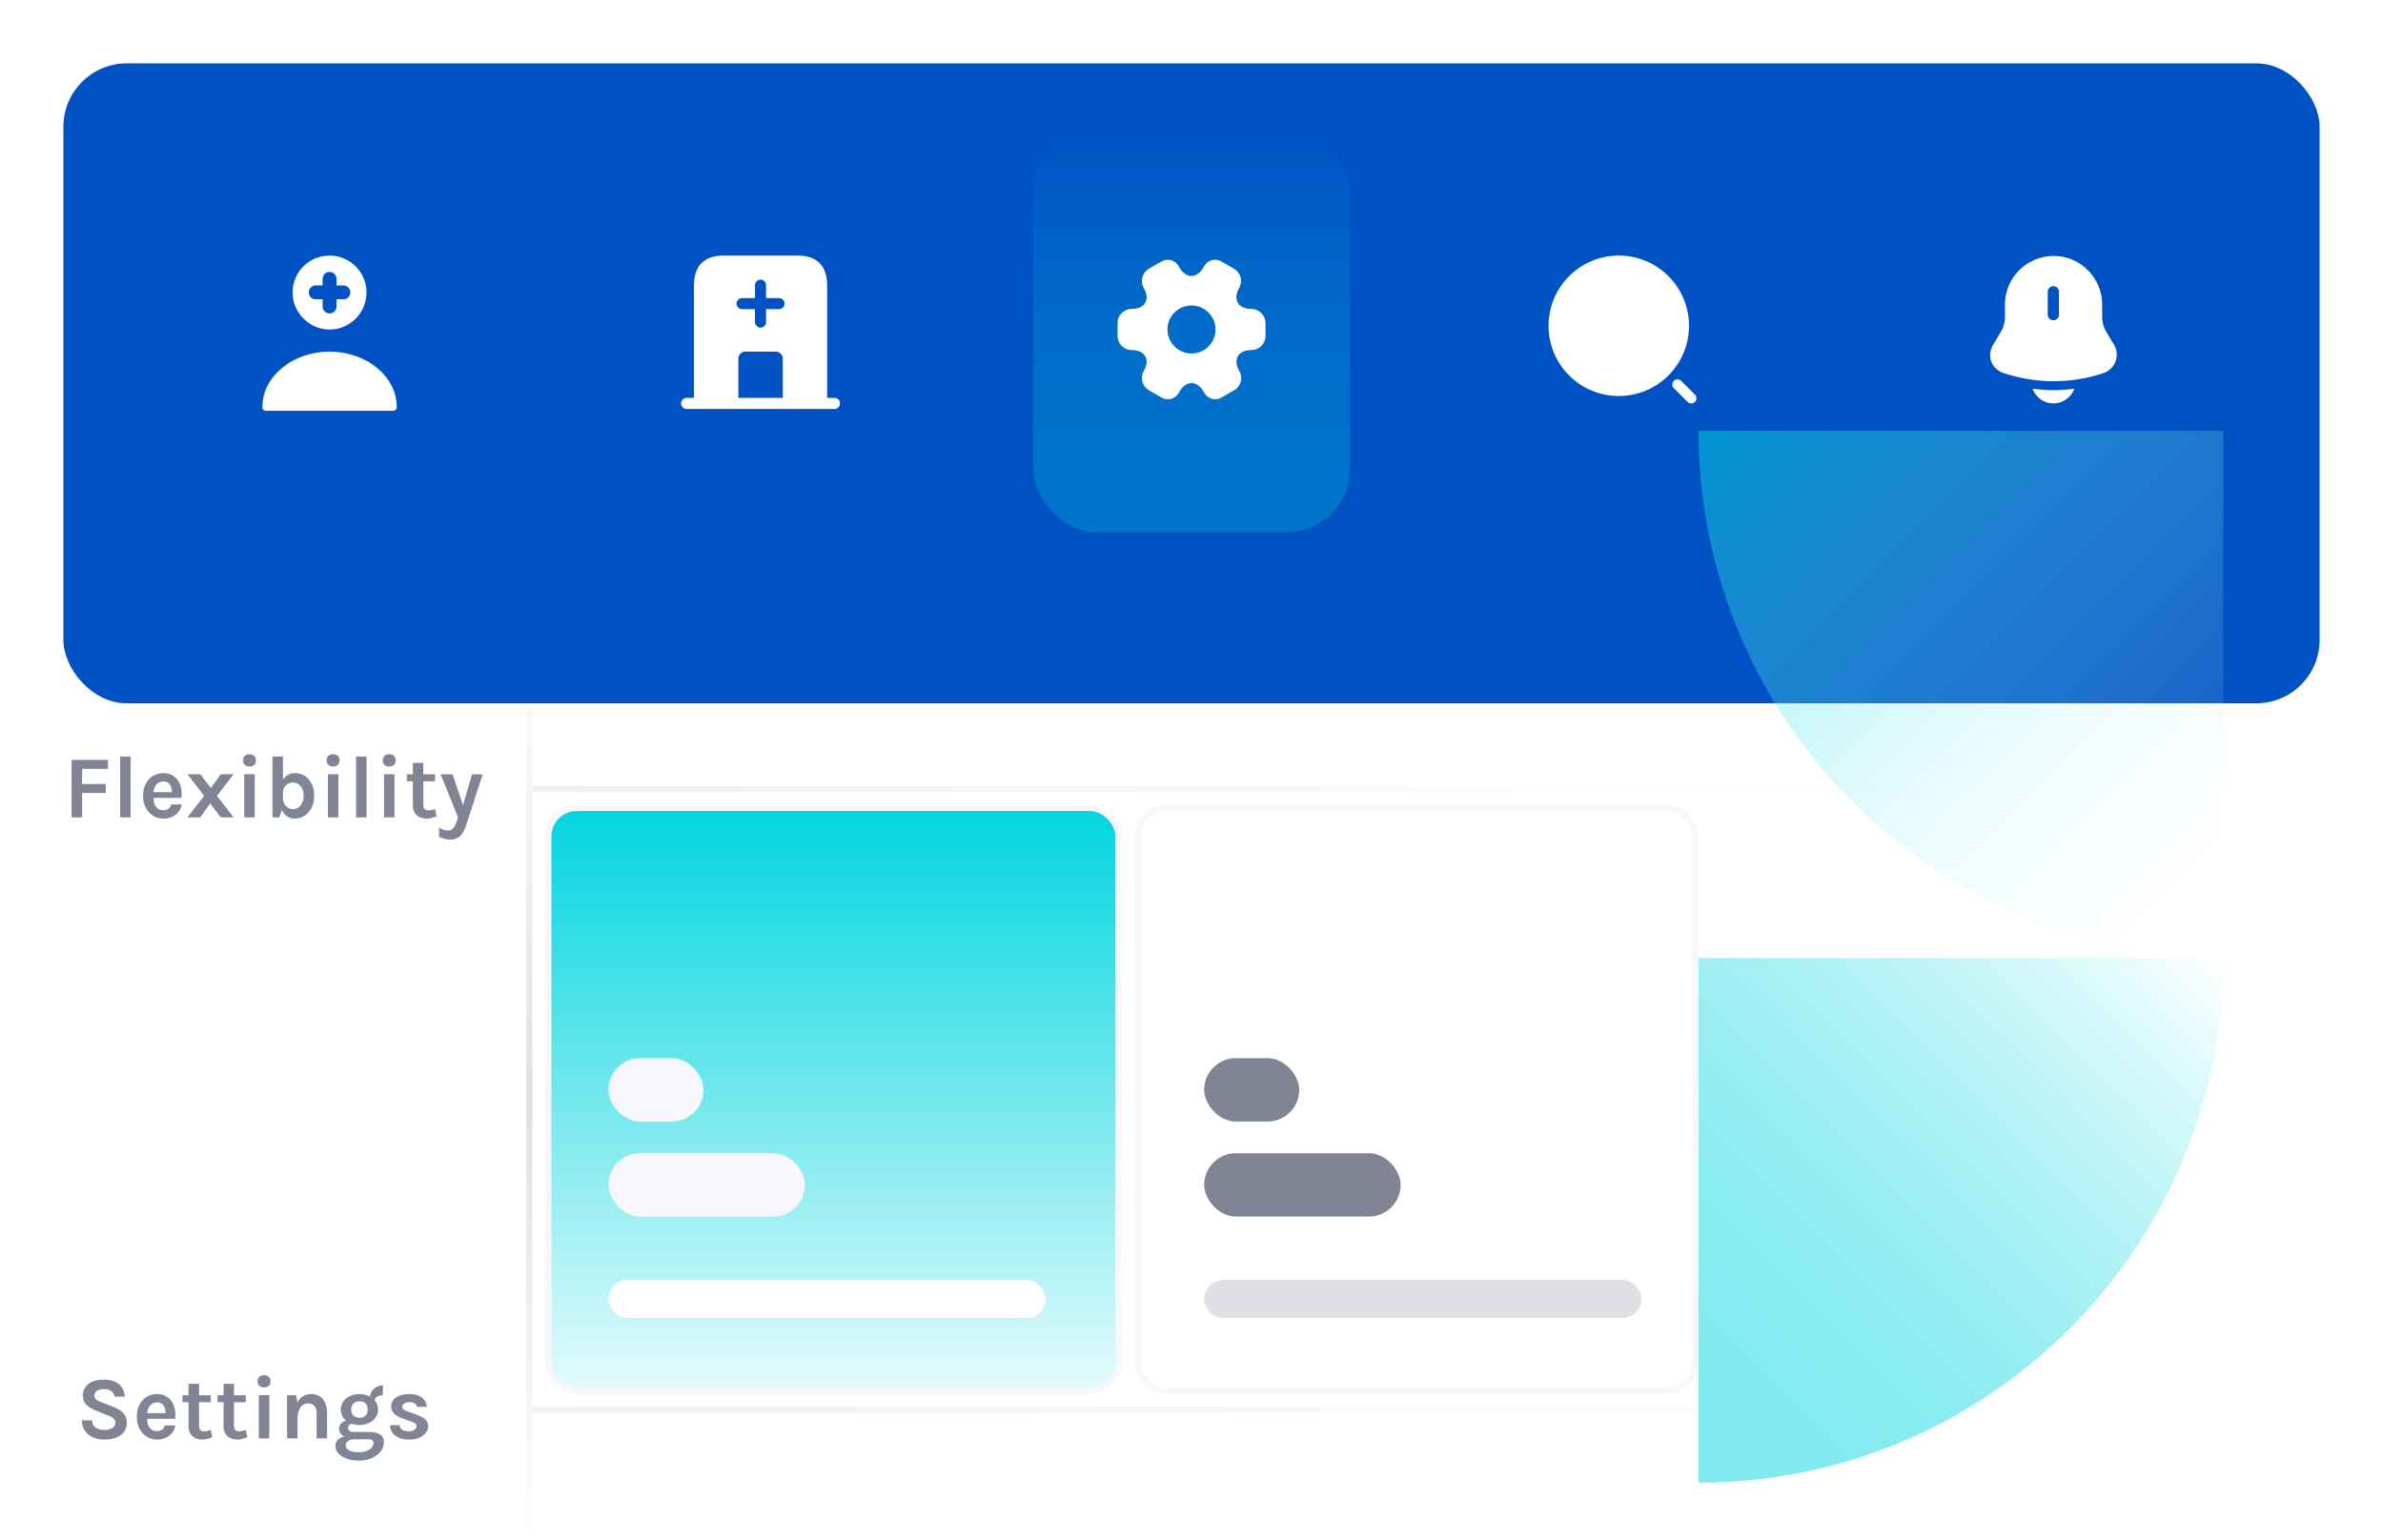<svg width="376" height="243" viewBox="0 0 376 243" fill="none" xmlns="http://www.w3.org/2000/svg">
<path d="M11.302 129V119.914H17.028V121.342H12.954V123.736H16.678V125.15H12.954V129H11.302ZM18.958 129V119.396H20.61V129H18.958ZM25.758 129.196C25.179 129.196 24.649 129.047 24.169 128.748C23.688 128.449 23.303 128.032 23.014 127.495C22.724 126.954 22.58 126.321 22.58 125.598C22.58 124.851 22.722 124.21 23.007 123.673C23.296 123.136 23.681 122.726 24.162 122.441C24.642 122.156 25.174 122.014 25.758 122.014C26.299 122.014 26.766 122.124 27.158 122.343C27.555 122.558 27.872 122.852 28.11 123.225C28.352 123.594 28.516 124.011 28.6 124.478C28.684 124.945 28.689 125.425 28.614 125.92H23.896V125.024H27.445L27.123 125.234C27.137 125.015 27.125 124.793 27.088 124.569C27.055 124.345 26.99 124.14 26.892 123.953C26.794 123.766 26.654 123.617 26.472 123.505C26.294 123.388 26.066 123.33 25.786 123.33C25.45 123.33 25.165 123.414 24.932 123.582C24.698 123.75 24.521 123.979 24.4 124.268C24.279 124.557 24.218 124.884 24.218 125.248V125.906C24.218 126.289 24.274 126.627 24.386 126.921C24.503 127.215 24.673 127.446 24.897 127.614C25.125 127.782 25.413 127.866 25.758 127.866C26.08 127.866 26.351 127.791 26.57 127.642C26.789 127.493 26.929 127.269 26.99 126.97H28.656C28.586 127.409 28.42 127.796 28.159 128.132C27.902 128.463 27.569 128.725 27.158 128.916C26.747 129.103 26.28 129.196 25.758 129.196ZM29.57 129L32.216 125.612L29.57 122.182H31.6L33.266 124.366L34.848 122.182H36.864L34.232 125.612L36.864 129H34.848L33.154 126.816L31.6 129H29.57ZM39.366 120.964C39.044 120.964 38.792 120.88 38.61 120.712C38.432 120.539 38.344 120.301 38.344 119.998C38.344 119.704 38.432 119.471 38.61 119.298C38.792 119.121 39.044 119.032 39.366 119.032C39.683 119.032 39.933 119.121 40.115 119.298C40.297 119.471 40.388 119.704 40.388 119.998C40.388 120.301 40.297 120.539 40.115 120.712C39.933 120.88 39.683 120.964 39.366 120.964ZM38.54 129V122.182H40.192V129H38.54ZM46.465 129.196C46.041 129.196 45.651 129.077 45.296 128.839C44.946 128.601 44.666 128.246 44.456 127.775C44.246 127.299 44.141 126.704 44.141 125.99H44.645C44.645 126.331 44.722 126.629 44.876 126.886C45.03 127.143 45.229 127.343 45.471 127.488C45.714 127.628 45.966 127.698 46.227 127.698C46.549 127.698 46.836 127.609 47.088 127.432C47.34 127.255 47.539 127.007 47.683 126.69C47.833 126.373 47.907 125.999 47.907 125.57C47.907 125.155 47.835 124.793 47.69 124.485C47.546 124.172 47.345 123.93 47.088 123.757C46.836 123.584 46.545 123.498 46.213 123.498C45.938 123.498 45.681 123.566 45.443 123.701C45.205 123.832 45.012 124.023 44.862 124.275C44.718 124.522 44.645 124.823 44.645 125.178H44.141C44.141 124.492 44.239 123.913 44.435 123.442C44.636 122.971 44.918 122.616 45.282 122.378C45.651 122.135 46.087 122.014 46.591 122.014C47.142 122.014 47.641 122.161 48.089 122.455C48.542 122.744 48.901 123.157 49.167 123.694C49.438 124.226 49.573 124.851 49.573 125.57C49.573 126.298 49.433 126.935 49.153 127.481C48.878 128.022 48.505 128.445 48.033 128.748C47.562 129.047 47.039 129.196 46.465 129.196ZM42.993 129V119.396H44.645V127.32L44.071 129H42.993ZM52.559 120.964C52.237 120.964 51.985 120.88 51.803 120.712C51.626 120.539 51.537 120.301 51.537 119.998C51.537 119.704 51.626 119.471 51.803 119.298C51.985 119.121 52.237 119.032 52.559 119.032C52.876 119.032 53.126 119.121 53.308 119.298C53.49 119.471 53.581 119.704 53.581 119.998C53.581 120.301 53.49 120.539 53.308 120.712C53.126 120.88 52.876 120.964 52.559 120.964ZM51.733 129V122.182H53.385V129H51.733ZM56.187 129V119.396H57.839V129H56.187ZM61.418 120.964C61.096 120.964 60.844 120.88 60.662 120.712C60.485 120.539 60.396 120.301 60.396 119.998C60.396 119.704 60.485 119.471 60.662 119.298C60.844 119.121 61.096 119.032 61.418 119.032C61.736 119.032 61.985 119.121 62.167 119.298C62.349 119.471 62.44 119.704 62.44 119.998C62.44 120.301 62.349 120.539 62.167 120.712C61.985 120.88 61.736 120.964 61.418 120.964ZM60.592 129V122.182H62.244V129H60.592ZM67.342 129.196C66.941 129.196 66.572 129.121 66.236 128.972C65.905 128.823 65.639 128.594 65.438 128.286C65.242 127.978 65.144 127.586 65.144 127.11V120.404H66.796V127.054C66.796 127.614 67.062 127.894 67.594 127.894C67.757 127.894 67.921 127.875 68.084 127.838C68.248 127.801 68.434 127.745 68.644 127.67L68.882 128.832C68.621 128.935 68.367 129.021 68.119 129.091C67.872 129.161 67.613 129.196 67.342 129.196ZM64.192 123.302V122.21H68.644V123.302H64.192ZM69.534 122.21H71.41L73.216 127.558H72.922L74.476 122.21H76.156L73.552 130.232C73.286 131.035 72.957 131.616 72.565 131.975C72.177 132.334 71.704 132.514 71.144 132.514C70.822 132.514 70.507 132.477 70.199 132.402C69.895 132.332 69.585 132.22 69.268 132.066V130.61C69.524 130.769 69.772 130.885 70.01 130.96C70.252 131.035 70.495 131.072 70.738 131.072C70.957 131.072 71.148 131.011 71.312 130.89C71.48 130.773 71.624 130.608 71.746 130.393C71.867 130.183 71.97 129.938 72.054 129.658L72.264 129L69.534 122.21Z" fill="#808494"/>
<path d="M16.466 227.196C15.836 227.196 15.255 227.086 14.723 226.867C14.196 226.648 13.766 226.314 13.435 225.866C13.108 225.418 12.933 224.849 12.91 224.158H14.534C14.534 224.508 14.62 224.795 14.793 225.019C14.966 225.243 15.197 225.411 15.486 225.523C15.78 225.63 16.102 225.684 16.452 225.684C16.788 225.684 17.087 225.64 17.348 225.551C17.614 225.462 17.822 225.336 17.971 225.173C18.125 225.005 18.202 224.807 18.202 224.578C18.202 224.275 18.109 224.037 17.922 223.864C17.74 223.691 17.446 223.533 17.04 223.388L15.248 222.674C14.548 222.399 14.011 222.079 13.638 221.715C13.265 221.351 13.078 220.849 13.078 220.21C13.078 219.473 13.37 218.875 13.953 218.418C14.536 217.961 15.351 217.732 16.396 217.732C17.413 217.732 18.2 217.97 18.755 218.446C19.31 218.917 19.625 219.575 19.7 220.42H18.076C18.015 220.061 17.852 219.774 17.586 219.559C17.32 219.34 16.923 219.23 16.396 219.23C15.929 219.23 15.561 219.328 15.29 219.524C15.019 219.715 14.884 219.958 14.884 220.252C14.884 220.504 14.968 220.705 15.136 220.854C15.309 220.999 15.575 221.139 15.934 221.274L17.922 222.044C18.594 222.305 19.11 222.634 19.469 223.031C19.828 223.428 20.008 223.925 20.008 224.522C20.008 225.068 19.87 225.542 19.595 225.943C19.32 226.34 18.918 226.648 18.391 226.867C17.864 227.086 17.222 227.196 16.466 227.196ZM24.764 227.196C24.185 227.196 23.655 227.047 23.175 226.748C22.694 226.449 22.309 226.032 22.02 225.495C21.73 224.954 21.586 224.321 21.586 223.598C21.586 222.851 21.728 222.21 22.013 221.673C22.302 221.136 22.687 220.726 23.168 220.441C23.648 220.156 24.18 220.014 24.764 220.014C25.305 220.014 25.772 220.124 26.164 220.343C26.56 220.558 26.878 220.852 27.116 221.225C27.358 221.594 27.522 222.011 27.606 222.478C27.69 222.945 27.694 223.425 27.62 223.92H22.902V223.024H26.451L26.129 223.234C26.143 223.015 26.131 222.793 26.094 222.569C26.061 222.345 25.996 222.14 25.898 221.953C25.8 221.766 25.66 221.617 25.478 221.505C25.3 221.388 25.072 221.33 24.792 221.33C24.456 221.33 24.171 221.414 23.938 221.582C23.704 221.75 23.527 221.979 23.406 222.268C23.284 222.557 23.224 222.884 23.224 223.248V223.906C23.224 224.289 23.28 224.627 23.392 224.921C23.508 225.215 23.679 225.446 23.903 225.614C24.131 225.782 24.418 225.866 24.764 225.866C25.086 225.866 25.356 225.791 25.576 225.642C25.795 225.493 25.935 225.269 25.996 224.97H27.662C27.592 225.409 27.426 225.796 27.165 226.132C26.908 226.463 26.574 226.725 26.164 226.916C25.753 227.103 25.286 227.196 24.764 227.196ZM31.95 227.196C31.548 227.196 31.18 227.121 30.844 226.972C30.512 226.823 30.246 226.594 30.046 226.286C29.85 225.978 29.752 225.586 29.752 225.11V218.404H31.404V225.054C31.404 225.614 31.67 225.894 32.202 225.894C32.365 225.894 32.528 225.875 32.692 225.838C32.855 225.801 33.042 225.745 33.252 225.67L33.49 226.832C33.228 226.935 32.974 227.021 32.727 227.091C32.479 227.161 32.22 227.196 31.95 227.196ZM28.8 221.302V220.21H33.252V221.302H28.8ZM37.473 227.196C37.072 227.196 36.703 227.121 36.367 226.972C36.036 226.823 35.77 226.594 35.569 226.286C35.373 225.978 35.275 225.586 35.275 225.11V218.404H36.927V225.054C36.927 225.614 37.193 225.894 37.725 225.894C37.888 225.894 38.052 225.875 38.215 225.838C38.378 225.801 38.565 225.745 38.775 225.67L39.013 226.832C38.752 226.935 38.497 227.021 38.25 227.091C38.003 227.161 37.744 227.196 37.473 227.196ZM34.323 221.302V220.21H38.775V221.302H34.323ZM41.666 218.964C41.344 218.964 41.092 218.88 40.91 218.712C40.733 218.539 40.644 218.301 40.644 217.998C40.644 217.704 40.733 217.471 40.91 217.298C41.092 217.121 41.344 217.032 41.666 217.032C41.984 217.032 42.233 217.121 42.415 217.298C42.597 217.471 42.688 217.704 42.688 217.998C42.688 218.301 42.597 218.539 42.415 218.712C42.233 218.88 41.984 218.964 41.666 218.964ZM40.84 227V220.182H42.492V227H40.84ZM49.956 227V223.024C49.956 222.52 49.835 222.14 49.592 221.883C49.349 221.626 49.032 221.498 48.64 221.498C48.309 221.498 48.015 221.589 47.758 221.771C47.506 221.953 47.308 222.228 47.163 222.597C47.019 222.961 46.946 223.416 46.946 223.962H46.4C46.4 223.08 46.51 222.347 46.729 221.764C46.949 221.176 47.259 220.737 47.66 220.448C48.062 220.159 48.533 220.014 49.074 220.014C49.634 220.014 50.101 220.14 50.474 220.392C50.852 220.639 51.135 220.989 51.321 221.442C51.513 221.895 51.608 222.422 51.608 223.024V227H49.956ZM45.294 227V220.21H46.736L46.946 221.554V227H45.294ZM56.635 230.514C55.855 230.514 55.188 230.407 54.633 230.192C54.082 229.977 53.66 229.695 53.366 229.345C53.072 229 52.925 228.624 52.925 228.218C52.925 227.737 53.1 227.364 53.45 227.098C53.8 226.837 54.241 226.706 54.773 226.706L55.977 227.154C55.52 227.154 55.167 227.24 54.92 227.413C54.672 227.586 54.549 227.826 54.549 228.134C54.549 228.456 54.733 228.713 55.102 228.904C55.475 229.1 55.986 229.198 56.635 229.198C57.106 229.198 57.514 229.128 57.86 228.988C58.205 228.848 58.471 228.666 58.658 228.442C58.849 228.218 58.945 227.98 58.945 227.728C58.945 227.56 58.889 227.422 58.777 227.315C58.665 227.208 58.492 227.154 58.259 227.154H55.977C55.52 227.154 55.102 227.082 54.724 226.937C54.35 226.788 54.052 226.589 53.828 226.342C53.608 226.09 53.499 225.81 53.499 225.502C53.499 225.217 53.578 224.972 53.737 224.767C53.895 224.557 54.11 224.396 54.381 224.284C54.656 224.172 54.964 224.116 55.305 224.116L55.725 224.662C55.59 224.662 55.459 224.69 55.333 224.746C55.212 224.797 55.111 224.874 55.032 224.977C54.953 225.08 54.913 225.208 54.913 225.362C54.913 225.549 54.992 225.7 55.151 225.817C55.309 225.934 55.585 225.992 55.977 225.992H58.259C58.982 225.992 59.549 226.125 59.96 226.391C60.375 226.657 60.583 227.065 60.583 227.616C60.583 228.106 60.422 228.57 60.1 229.009C59.778 229.452 59.321 229.814 58.728 230.094C58.14 230.374 57.442 230.514 56.635 230.514ZM56.719 224.9C56.182 224.9 55.69 224.8 55.242 224.599C54.798 224.394 54.444 224.109 54.178 223.745C53.912 223.381 53.779 222.954 53.779 222.464C53.779 221.965 53.912 221.531 54.178 221.162C54.444 220.793 54.798 220.511 55.242 220.315C55.69 220.114 56.182 220.014 56.719 220.014C57.242 220.014 57.724 220.114 58.168 220.315C58.611 220.511 58.968 220.793 59.239 221.162C59.51 221.531 59.645 221.965 59.645 222.464C59.645 222.954 59.51 223.381 59.239 223.745C58.968 224.109 58.611 224.394 58.168 224.599C57.724 224.8 57.242 224.9 56.719 224.9ZM56.733 223.752C57.162 223.752 57.484 223.628 57.699 223.381C57.913 223.134 58.021 222.828 58.021 222.464C58.021 222.072 57.911 221.757 57.692 221.519C57.477 221.281 57.153 221.162 56.719 221.162C56.299 221.162 55.977 221.281 55.753 221.519C55.529 221.757 55.417 222.072 55.417 222.464C55.417 222.828 55.529 223.134 55.753 223.381C55.981 223.628 56.308 223.752 56.733 223.752ZM59.127 221.106L58.371 220.672C58.371 220.266 58.464 219.911 58.651 219.608C58.842 219.3 59.094 219.062 59.407 218.894C59.724 218.726 60.074 218.642 60.457 218.642L60.373 220.224C59.967 220.224 59.657 220.296 59.442 220.441C59.232 220.581 59.127 220.803 59.127 221.106ZM64.699 227.196C64.046 227.196 63.484 227.107 63.012 226.93C62.546 226.748 62.186 226.489 61.934 226.153C61.682 225.812 61.554 225.404 61.549 224.928H63.075C63.089 225.264 63.222 225.509 63.474 225.663C63.726 225.817 64.069 225.894 64.503 225.894C64.741 225.894 64.951 225.859 65.133 225.789C65.32 225.719 65.465 225.623 65.567 225.502C65.67 225.381 65.721 225.245 65.721 225.096C65.721 224.905 65.651 224.755 65.511 224.648C65.376 224.536 65.157 224.433 64.853 224.34L63.369 223.808C62.837 223.617 62.429 223.365 62.144 223.052C61.86 222.739 61.717 222.366 61.717 221.932C61.717 221.358 61.976 220.896 62.494 220.546C63.017 220.191 63.715 220.014 64.587 220.014C65.455 220.014 66.125 220.205 66.596 220.588C67.072 220.966 67.317 221.447 67.331 222.03H65.777C65.754 221.806 65.647 221.629 65.455 221.498C65.264 221.367 64.975 221.302 64.587 221.302C64.237 221.302 63.962 221.374 63.761 221.519C63.565 221.659 63.467 221.825 63.467 222.016C63.467 222.338 63.743 222.581 64.293 222.744L65.903 223.346C66.426 223.523 66.832 223.752 67.121 224.032C67.411 224.312 67.555 224.667 67.555 225.096C67.555 225.455 67.434 225.796 67.191 226.118C66.953 226.435 66.62 226.694 66.19 226.895C65.761 227.096 65.264 227.196 64.699 227.196Z" fill="#808494"/>
<line x1="83.5" y1="102" x2="83.5" y2="243" stroke="url(#paint0_linear_406_759)" stroke-opacity="0.25"/>
<line x1="84" y1="124.5" x2="303" y2="124.5" stroke="url(#paint1_linear_406_759)"/>
<line x1="84" y1="222.5" x2="303" y2="222.5" stroke="url(#paint2_linear_406_759)"/>
<rect x="179.5" y="127.5" width="88" height="92" rx="4.5" fill="white" stroke="#F7F7FD"/>
<rect x="86.5" y="127.5" width="90" height="92" rx="4.5" fill="url(#paint3_linear_406_759)" stroke="#F7F7FD"/>
<rect x="96" y="167" width="15" height="10" rx="5" fill="#F7F7FD"/>
<rect x="96" y="182" width="31" height="10" rx="5" fill="#F7F7FD"/>
<rect x="96" y="202" width="69" height="6" rx="3" fill="white"/>
<rect x="190" y="167" width="15" height="10" rx="5" fill="#808494"/>
<rect x="190" y="182" width="31" height="10" rx="5" fill="#808494"/>
<rect x="190" y="202" width="69" height="6" rx="3" fill="#808494" fill-opacity="0.25"/>
<g filter="url(#filter0_d_406_759)">
<rect x="10" y="1" width="356" height="101" rx="10" fill="#0052C4"/>
</g>
<rect x="163" y="20" width="50" height="64" rx="10" fill="url(#paint4_linear_406_759)" fill-opacity="0.5"/>
<path d="M52 55.5C46.155 55.5 41.395 59.42 41.395 64.25C41.395 64.577 41.652 64.833 41.978 64.833H62.022C62.348 64.833 62.605 64.577 62.605 64.25C62.605 59.42 57.845 55.5 52 55.5ZM56.328 42.27C55.785 41.659 55.118 41.171 54.372 40.837C53.626 40.503 52.818 40.331 52 40.333C50.367 40.333 48.873 40.998 47.812 42.095C46.797 43.145 46.167 44.592 46.167 46.167C46.167 47.263 46.47 48.29 47.018 49.165C47.31 49.667 47.683 50.122 48.127 50.495C49.142 51.428 50.495 52 52 52C54.135 52 55.978 50.857 56.993 49.165C57.297 48.663 57.53 48.103 57.658 47.52C57.775 47.088 57.833 46.633 57.833 46.167C57.833 44.673 57.262 43.308 56.328 42.27ZM54.182 47.24H53.097V48.372C53.097 48.663 52.981 48.941 52.776 49.147C52.57 49.353 52.291 49.468 52 49.468C51.709 49.468 51.43 49.353 51.225 49.147C51.019 48.941 50.903 48.663 50.903 48.372V47.24H49.818C49.528 47.24 49.249 47.124 49.043 46.919C48.837 46.713 48.722 46.434 48.722 46.143C48.722 45.852 48.837 45.574 49.043 45.368C49.249 45.162 49.528 45.047 49.818 45.047H50.903V44.008C50.903 43.718 51.019 43.439 51.225 43.233C51.43 43.027 51.709 42.912 52 42.912C52.291 42.912 52.57 43.027 52.776 43.233C52.981 43.439 53.097 43.718 53.097 44.008V45.047H54.182C54.472 45.047 54.752 45.162 54.957 45.368C55.163 45.574 55.278 45.852 55.278 46.143C55.278 46.434 55.163 46.713 54.957 46.919C54.752 47.124 54.472 47.24 54.182 47.24Z" fill="white"/>
<path d="M131.667 62.792H108.333C107.855 62.792 107.458 63.188 107.458 63.667C107.458 64.145 107.855 64.542 108.333 64.542H131.667C132.145 64.542 132.542 64.145 132.542 63.667C132.542 63.188 132.145 62.792 131.667 62.792Z" fill="white"/>
<path d="M125.833 40.333H114.167C110.667 40.333 109.5 42.422 109.5 45V63.667H116.5V56.597C116.5 55.99 116.99 55.5 117.597 55.5H122.415C123.01 55.5 123.512 55.99 123.512 56.597V63.667H130.512V45C130.5 42.422 129.333 40.333 125.833 40.333ZM122.917 48.792H120.875V50.833C120.875 51.312 120.478 51.708 120 51.708C119.522 51.708 119.125 51.312 119.125 50.833V48.792H117.083C116.605 48.792 116.208 48.395 116.208 47.917C116.208 47.438 116.605 47.042 117.083 47.042H119.125V45C119.125 44.522 119.522 44.125 120 44.125C120.478 44.125 120.875 44.522 120.875 45V47.042H122.917C123.395 47.042 123.792 47.438 123.792 47.917C123.792 48.395 123.395 48.792 122.917 48.792Z" fill="white"/>
<path d="M197.45 48.758C195.338 48.758 194.475 47.264 195.525 45.433C196.132 44.371 195.77 43.018 194.708 42.411L192.69 41.256C191.768 40.708 190.578 41.035 190.03 41.956L189.902 42.178C188.852 44.01 187.125 44.01 186.063 42.178L185.935 41.956C185.809 41.736 185.641 41.542 185.44 41.388C185.239 41.233 185.009 41.119 184.763 41.054C184.518 40.989 184.262 40.973 184.011 41.008C183.759 41.043 183.517 41.127 183.298 41.256L181.28 42.411C180.218 43.018 179.857 44.383 180.463 45.444C181.525 47.264 180.662 48.758 178.55 48.758C177.337 48.758 176.333 49.749 176.333 50.974V53.028C176.333 54.241 177.325 55.245 178.55 55.245C180.662 55.245 181.525 56.738 180.463 58.569C179.857 59.631 180.218 60.984 181.28 61.591L183.298 62.746C184.22 63.294 185.41 62.968 185.958 62.046L186.087 61.825C187.137 59.993 188.863 59.993 189.925 61.825L190.053 62.046C190.602 62.968 191.792 63.294 192.713 62.746L194.732 61.591C195.793 60.984 196.155 59.62 195.548 58.569C194.487 56.738 195.35 55.245 197.462 55.245C198.675 55.245 199.678 54.253 199.678 53.028V50.974C199.672 50.386 199.435 49.825 199.018 49.41C198.601 48.995 198.038 48.761 197.45 48.758ZM188 55.793C185.912 55.793 184.208 54.09 184.208 52.001C184.208 49.913 185.912 48.209 188 48.209C190.088 48.209 191.792 49.913 191.792 52.001C191.792 54.09 190.088 55.793 188 55.793Z" fill="white"/>
<path d="M255.417 62.5C256.872 62.5 258.313 62.213 259.658 61.656C261.003 61.099 262.225 60.283 263.254 59.254C264.283 58.225 265.099 57.003 265.656 55.658C266.213 54.313 266.5 52.872 266.5 51.417C266.5 49.961 266.213 48.52 265.656 47.175C265.099 45.831 264.283 44.609 263.254 43.58C262.225 42.55 261.003 41.734 259.658 41.177C258.313 40.62 256.872 40.333 255.417 40.333C252.477 40.333 249.658 41.501 247.58 43.58C245.501 45.658 244.333 48.477 244.333 51.417C244.333 54.356 245.501 57.175 247.58 59.254C249.658 61.332 252.477 62.5 255.417 62.5ZM266.85 63.666C266.64 63.666 266.43 63.584 266.278 63.432L264.108 61.262C263.957 61.108 263.872 60.901 263.872 60.685C263.872 60.469 263.957 60.261 264.108 60.107C264.423 59.792 264.937 59.792 265.263 60.107L267.433 62.277C267.748 62.592 267.748 63.105 267.433 63.432C267.27 63.584 267.06 63.666 266.85 63.666Z" fill="white"/>
<path d="M333.555 54.403L332.237 52.21C331.945 51.732 331.688 50.81 331.688 50.25V48.068C331.688 43.833 328.247 40.392 324.023 40.392C319.788 40.403 316.347 43.833 316.347 48.068V50.238C316.347 50.798 316.09 51.72 315.81 52.198L314.492 54.392C313.99 55.243 313.873 56.212 314.188 57.052C314.503 57.903 315.215 58.58 316.148 58.883C317.408 59.303 318.68 59.607 319.975 59.828C320.103 59.852 320.232 59.863 320.36 59.887L320.873 59.957C321.177 60.003 321.48 60.038 321.795 60.062C323.266 60.2 324.746 60.2 326.217 60.062C326.485 60.038 326.753 60.015 327.01 59.98C327.22 59.957 327.43 59.933 327.64 59.898C327.768 59.887 327.897 59.863 328.025 59.84C329.332 59.63 330.627 59.303 331.887 58.883C332.322 58.738 332.72 58.497 333.051 58.178C333.382 57.859 333.638 57.47 333.8 57.04C334.127 56.165 334.033 55.208 333.555 54.403ZM324.875 49.667C324.875 49.902 324.782 50.127 324.615 50.294C324.449 50.46 324.223 50.553 323.988 50.553C323.753 50.553 323.528 50.46 323.361 50.294C323.195 50.127 323.102 49.902 323.102 49.667V46.05C323.102 45.815 323.195 45.589 323.361 45.423C323.528 45.257 323.753 45.163 323.988 45.163C324.223 45.163 324.449 45.257 324.615 45.423C324.782 45.589 324.875 45.815 324.875 46.05V49.667ZM327.302 61.345C327.056 62.024 326.608 62.611 326.017 63.027C325.426 63.442 324.722 63.666 324 63.667C323.078 63.667 322.168 63.293 321.527 62.628C321.153 62.278 320.873 61.812 320.71 61.333C320.862 61.357 321.013 61.368 321.177 61.392C321.445 61.427 321.725 61.462 322.005 61.485C322.67 61.543 323.347 61.578 324.023 61.578C324.688 61.578 325.353 61.543 326.007 61.485C326.252 61.462 326.497 61.45 326.73 61.415L327.302 61.345Z" fill="white"/>
<path d="M350.809 151.191C350.809 196.779 313.73 234 268 234V172.089L268 151.191C268 151.191 279.239 151.191 285.942 151.191H350.809Z" fill="url(#paint5_linear_406_759)"/>
<g filter="url(#filter1_b_406_759)">
<path d="M350.809 150.809C305.221 150.809 268 113.73 268 68L329.911 68L350.809 68C350.809 68 350.809 79.239 350.809 85.942L350.809 150.809Z" fill="url(#paint6_linear_406_759)"/>
</g>
<defs>
<filter id="filter0_d_406_759" x="0" y="0" width="376" height="121" filterUnits="userSpaceOnUse" color-interpolation-filters="sRGB">
<feFlood flood-opacity="0" result="BackgroundImageFix"/>
<feColorMatrix in="SourceAlpha" type="matrix" values="0 0 0 0 0 0 0 0 0 0 0 0 0 0 0 0 0 0 127 0" result="hardAlpha"/>
<feOffset dy="9"/>
<feGaussianBlur stdDeviation="5"/>
<feColorMatrix type="matrix" values="0 0 0 0 0 0 0 0 0 0.322 0 0 0 0 0.769 0 0 0 0.3 0"/>
<feBlend mode="normal" in2="BackgroundImageFix" result="effect1_dropShadow_406_759"/>
<feBlend mode="normal" in="SourceGraphic" in2="effect1_dropShadow_406_759" result="shape"/>
</filter>
<filter id="filter1_b_406_759" x="253" y="53" width="112.809" height="112.809" filterUnits="userSpaceOnUse" color-interpolation-filters="sRGB">
<feFlood flood-opacity="0" result="BackgroundImageFix"/>
<feGaussianBlur in="BackgroundImageFix" stdDeviation="7.5"/>
<feComposite in2="SourceAlpha" operator="in" result="effect1_backgroundBlur_406_759"/>
<feBlend mode="normal" in="SourceGraphic" in2="effect1_backgroundBlur_406_759" result="shape"/>
</filter>
<linearGradient id="paint0_linear_406_759" x1="83" y1="101.5" x2="83" y2="244.5" gradientUnits="userSpaceOnUse">
<stop stop-color="#808494" stop-opacity="0"/>
<stop offset="0.5" stop-color="#808494"/>
<stop offset="1" stop-color="#808494" stop-opacity="0"/>
</linearGradient>
<linearGradient id="paint1_linear_406_759" x1="84" y1="125.999" x2="303" y2="125.999" gradientUnits="userSpaceOnUse">
<stop stop-color="#F0F0F5"/>
<stop offset="1" stop-color="white"/>
</linearGradient>
<linearGradient id="paint2_linear_406_759" x1="84" y1="223.999" x2="303" y2="223.999" gradientUnits="userSpaceOnUse">
<stop stop-color="#F0F0F5"/>
<stop offset="1" stop-color="white"/>
</linearGradient>
<linearGradient id="paint3_linear_406_759" x1="131.5" y1="127" x2="131.5" y2="220" gradientUnits="userSpaceOnUse">
<stop stop-color="#00D5DF"/>
<stop offset="1" stop-color="#00D5DF" stop-opacity="0.1"/>
</linearGradient>
<linearGradient id="paint4_linear_406_759" x1="188" y1="20" x2="188" y2="84" gradientUnits="userSpaceOnUse">
<stop stop-color="#0052C4"/>
<stop offset="1" stop-color="#00D5DF" stop-opacity="0.52"/>
</linearGradient>
<linearGradient id="paint5_linear_406_759" x1="268" y1="234" x2="350.809" y2="151.191" gradientUnits="userSpaceOnUse">
<stop stop-color="#00D5DF" stop-opacity="0.5"/>
<stop offset="1" stop-color="white"/>
</linearGradient>
<linearGradient id="paint6_linear_406_759" x1="268" y1="68" x2="350.809" y2="150.809" gradientUnits="userSpaceOnUse">
<stop offset="0" stop-color="#00D5DF" stop-opacity="0.5"/>
<stop offset="1" stop-color="white" stop-opacity="0"/>
</linearGradient>
</defs>
</svg>
